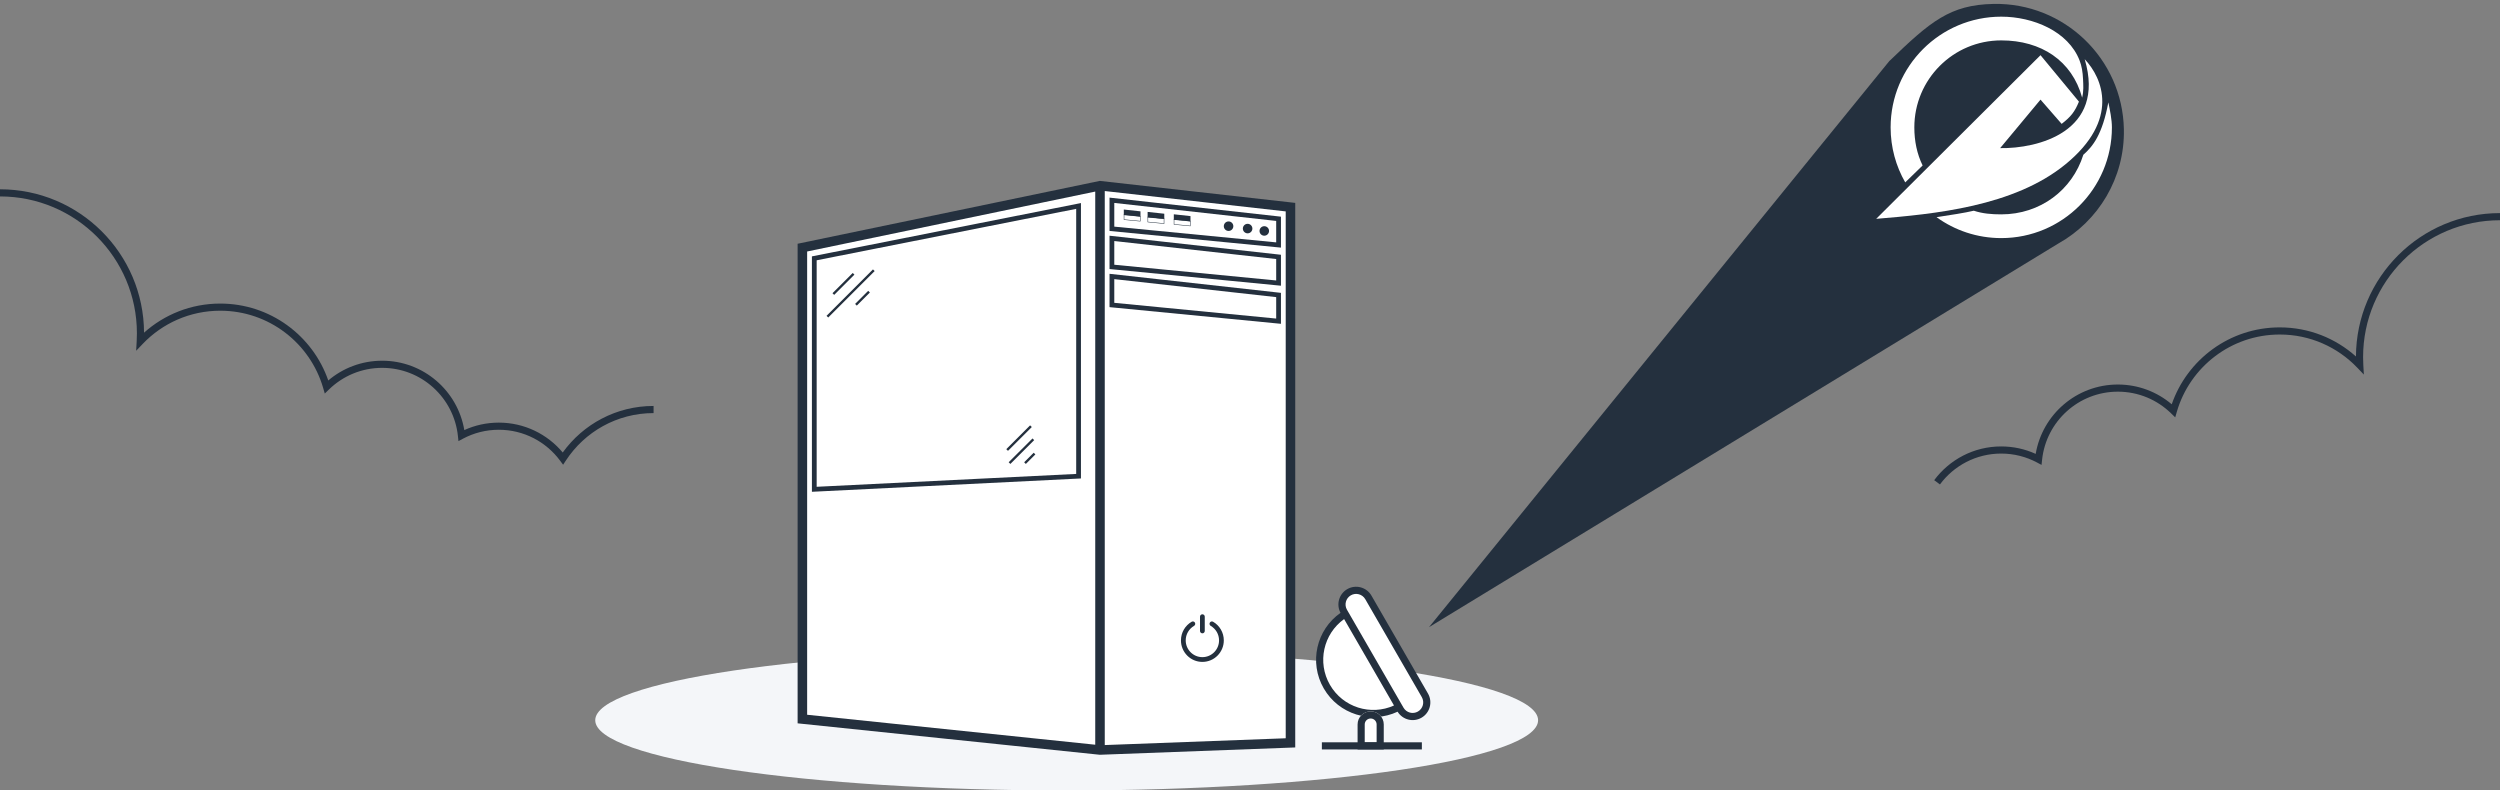 <svg width="1050" height="332" viewBox="0 0 1050 332" fill="none" xmlns="http://www.w3.org/2000/svg">
<rect x="0" y="0" width="1050" height="332" fill="#808080" stroke="none"/>
<path d="M646 302.5C646 318.793 557.352 332 448 332C338.648 332 250 318.793 250 302.5C250 286.208 338.648 273 448 273C557.352 273 646 286.208 646 302.5Z" fill="#F4F6F9"/>
<path fill-rule="evenodd" clip-rule="evenodd" d="M57.5 140C57.5 108.244 31.756 82.501 0 82.501V79.501C33.321 79.501 60.35 106.438 60.499 139.723C68.99 132.124 80.206 127.5 92.5 127.5C113.512 127.5 131.368 141.001 137.872 159.798C143.973 154.623 151.873 151.5 160.5 151.5C177.831 151.5 192.217 164.095 195.01 180.632C199.427 178.621 204.334 177.5 209.5 177.5C220.285 177.5 229.93 182.38 236.348 190.046C244.88 178.21 258.79 170.5 274.5 170.5V173.5C259.101 173.5 245.548 181.41 237.685 193.395L236.505 195.192L235.225 193.465C229.393 185.596 220.042 180.5 209.5 180.5C204.081 180.5 198.982 181.846 194.512 184.22L192.553 185.261L192.317 183.055C190.599 167.003 177.009 154.5 160.5 154.5C151.827 154.5 143.962 157.949 138.197 163.553L136.409 165.292L135.712 162.897C130.261 144.177 112.976 130.5 92.5 130.5C79.719 130.5 68.184 135.827 59.99 144.386L57.182 147.319L57.409 143.265C57.469 142.185 57.5 141.096 57.5 140Z" fill="#24303E"/>
<path fill-rule="evenodd" clip-rule="evenodd" d="M992.5 150C992.5 118.244 1018.24 92.501 1050 92.501V89.501C1016.68 89.501 989.65 116.438 989.501 149.723C981.01 142.124 969.794 137.5 957.5 137.5C936.488 137.5 918.632 151.001 912.128 169.798C906.027 164.623 898.127 161.5 889.5 161.5C872.169 161.5 857.783 174.095 854.99 190.632C850.573 188.621 845.666 187.5 840.5 187.5C828.968 187.5 818.739 193.079 812.364 201.679L814.775 203.465C820.607 195.596 829.958 190.5 840.5 190.5C845.919 190.5 851.018 191.846 855.488 194.22L857.447 195.261L857.683 193.055C859.401 177.003 872.991 164.5 889.5 164.5C898.173 164.5 906.038 167.949 911.803 173.553L913.591 175.292L914.288 172.897C919.739 154.177 937.024 140.5 957.5 140.5C970.281 140.5 981.816 145.827 990.01 154.386L992.818 157.319L992.591 153.265C992.531 152.185 992.5 151.096 992.5 150Z" fill="#24303E"/>
<path d="M337 104L462 78.001L542 87.001V312L462 315L337 302V104Z" fill="white"/>
<path fill-rule="evenodd" clip-rule="evenodd" d="M461.906 75.977L544 85.213V313.927L461.934 317.004L335 303.803V102.373L461.906 75.977ZM460 80.459L339 105.627V300.197L460 312.781V80.459ZM464 312.924L540 310.074V88.788L464 80.238V312.924Z" fill="#24303E"/>
<path fill-rule="evenodd" clip-rule="evenodd" d="M466 83.001V97.001L538 104V91.001L466 83.001ZM468 85.235V95.186L536 101.797V92.791L468 85.235Z" fill="#24303E"/>
<path fill-rule="evenodd" clip-rule="evenodd" d="M472 88.001V90.334L479 91.001V88.762L472 88.001Z" fill="#24303E"/>
<path fill-rule="evenodd" clip-rule="evenodd" d="M472 90.001V92.334L479 93.001V90.762L472 90.001ZM472.2 90.223V92.152L478.8 92.781V90.942L472.2 90.223Z" fill="#24303E"/>
<path fill-rule="evenodd" clip-rule="evenodd" d="M482 89.001V91.334L489 92.001V89.762L482 89.001Z" fill="#24303E"/>
<path fill-rule="evenodd" clip-rule="evenodd" d="M482 91.001V93.334L489 94.001V91.762L482 91.001ZM482.2 91.223V93.152L488.8 93.781V91.942L482.2 91.223Z" fill="#24303E"/>
<path fill-rule="evenodd" clip-rule="evenodd" d="M493 90.001V92.334L500 93.001V90.762L493 90.001Z" fill="#24303E"/>
<path fill-rule="evenodd" clip-rule="evenodd" d="M493 92.001V94.334L500 95.001V92.762L493 92.001ZM493.2 92.223V94.152L499.8 94.781V92.942L493.2 92.223Z" fill="#24303E"/>
<path fill-rule="evenodd" clip-rule="evenodd" d="M466 99.001V113L538 120V107L466 99.001ZM468 101.235V111.186L536 117.797V108.791L468 101.235Z" fill="#24303E"/>
<path fill-rule="evenodd" clip-rule="evenodd" d="M466 115V129L538 136V123L466 115ZM468 117.235V127.186L536 133.797V124.791L468 117.235Z" fill="#24303E"/>
<path d="M587.576 296.937L565.025 257.879C554.631 264.244 551.149 277.773 557.279 288.39C563.409 299.008 576.867 302.757 587.576 296.937Z" fill="white"/>
<path d="M598.455 292.036L574.71 250.908C573.071 248.069 569.44 247.096 566.601 248.735C563.762 250.375 562.789 254.005 564.428 256.844L565.025 257.879L587.576 296.937L588.173 297.972C589.812 300.811 593.443 301.784 596.282 300.145C599.122 298.506 600.094 294.875 598.455 292.036Z" fill="white"/>
<path fill-rule="evenodd" clip-rule="evenodd" d="M573.411 251.658C572.186 249.537 569.473 248.81 567.351 250.035C565.229 251.26 564.502 253.973 565.727 256.095L589.472 297.222C590.697 299.344 593.41 300.071 595.532 298.846C597.654 297.621 598.381 294.908 597.156 292.786L573.411 251.658ZM565.851 247.436C569.407 245.383 573.955 246.602 576.009 250.158L599.754 291.286C601.807 294.843 600.589 299.391 597.032 301.444C593.54 303.46 589.092 302.322 586.988 298.914C575.799 304.151 562.271 300.037 555.98 289.141C549.688 278.244 552.89 264.472 563.02 257.4C561.12 253.873 562.359 249.453 565.851 247.436ZM564.524 260.011C555.829 266.244 553.116 278.181 558.578 287.641C564.039 297.101 575.733 300.72 585.479 296.306L564.524 260.011Z" fill="#24303E"/>
<path d="M892.033 54.292C891.447 24.631 866.927 1.061 837.266 1.647C819.011 2.007 810.795 8.996 793.634 25.545L793.605 25.535L600.181 263.413L864.583 102.227C881.298 92.845 892.438 74.797 892.033 54.292Z" fill="#24303E"/>
<path d="M857.013 23.174L788 91.913C812.245 89.892 845.713 86.822 867.506 69.001C890.414 50.267 883.111 32.792 875.578 24.872C884.618 55.422 855.668 62.494 840.063 62.211L857.013 41.844L865.892 52.028C869.785 49.015 871.395 46.983 873.156 42.693L857.013 23.174Z" fill="white"/>
<path fill-rule="evenodd" clip-rule="evenodd" d="M840.531 16.965C820.366 16.965 804.019 33.322 804.019 53.501C804.019 59.256 805.131 64.658 807.5 69.501L800.193 76.603C796.292 69.797 794.061 61.909 794.061 53.501C794.061 27.819 814.866 7 840.531 7C853.794 7 868.668 13.059 873.44 25.443C874.312 27.707 874.75 30.229 874.878 33.283C874.985 35.842 875.196 38.07 874.5 41.001C870.261 25.519 857.347 16.965 840.531 16.965ZM829 88.501C825.19 89.413 819.435 90.28 813.341 91.214C820.986 96.743 830.378 100 840.531 100C866.195 100 887 79.182 887 53.501C887 50.185 886.159 46.12 885.5 43.001C883 56.501 879 61.501 875 65.001C870.358 79.841 856.891 90.036 840.531 90.036C836.482 90.036 832.639 89.718 829 88.501Z" fill="white"/>
<path fill-rule="evenodd" clip-rule="evenodd" d="M454 85.283V200.952L341 206.551V107.679L454 85.283ZM343 109.322V204.45L452 199.049V87.718L343 109.322Z" fill="#24303E"/>
<path fill-rule="evenodd" clip-rule="evenodd" d="M347.146 132.647L366.646 113.147L367.354 113.854L347.854 133.354L347.146 132.647ZM358.854 115.354L350.354 123.854L349.646 123.147L358.146 114.647L358.854 115.354ZM365.354 122.854L359.854 128.354L359.146 127.647L364.646 122.147L365.354 122.854ZM433.354 179.354L423.354 189.354L422.646 188.647L432.646 178.647L433.354 179.354ZM434.354 184.854L424.354 194.854L423.646 194.147L433.646 184.147L434.354 184.854ZM434.854 190.854L430.854 194.854L430.146 194.147L434.146 190.147L434.854 190.854Z" fill="#24303E"/>
<path fill-rule="evenodd" clip-rule="evenodd" d="M501.865 261.497C502.142 261.975 501.98 262.587 501.502 262.864C499.408 264.082 498 266.356 498 268.962C498 272.853 501.138 276 505 276C508.862 276 512 272.853 512 268.962C512 266.356 510.592 264.082 508.498 262.864C508.02 262.587 507.858 261.975 508.135 261.497C508.413 261.02 509.025 260.858 509.502 261.135C512.19 262.697 514 265.618 514 268.962C514 273.949 509.975 278 505 278C500.025 278 496 273.949 496 268.962C496 265.618 497.81 262.697 500.498 261.135C500.975 260.858 501.587 261.02 501.865 261.497Z" fill="#24303E"/>
<path fill-rule="evenodd" clip-rule="evenodd" d="M505 258C505.552 258 506 258.448 506 259V265C506 265.553 505.552 266 505 266C504.448 266 504 265.553 504 265V259C504 258.448 504.448 258 505 258Z" fill="#24303E"/>
<path d="M570.182 304.267C570.182 301.23 572.644 298.767 575.682 298.767C578.719 298.767 581.182 301.23 581.182 304.267V314.767H570.182V304.267Z" fill="white"/>
<path fill-rule="evenodd" clip-rule="evenodd" d="M578.182 311.767V304.267C578.182 302.886 577.062 301.767 575.682 301.767C574.301 301.767 573.182 302.886 573.182 304.267V311.767H578.182ZM575.682 298.767C572.644 298.767 570.182 301.23 570.182 304.267V314.767H581.182V304.267C581.182 301.23 578.719 298.767 575.682 298.767Z" fill="#24303E"/>
<path d="M518 95.001C518 96.105 517.105 97.001 516 97.001C514.895 97.001 514 96.105 514 95.001C514 93.896 514.895 93.001 516 93.001C517.105 93.001 518 93.896 518 95.001Z" fill="#24303E"/>
<path d="M526 96.001C526 97.105 525.105 98.001 524 98.001C522.895 98.001 522 97.105 522 96.001C522 94.896 522.895 94.001 524 94.001C525.105 94.001 526 94.896 526 96.001Z" fill="#24303E"/>
<path d="M533 97.001C533 98.105 532.105 99.001 531 99.001C529.895 99.001 529 98.105 529 97.001C529 95.896 529.895 95.001 531 95.001C532.105 95.001 533 95.896 533 97.001Z" fill="#24303E"/>
<path d="M555.182 311.767H597.182V314.767H555.182V311.767Z" fill="#24303E"/>
</svg>
